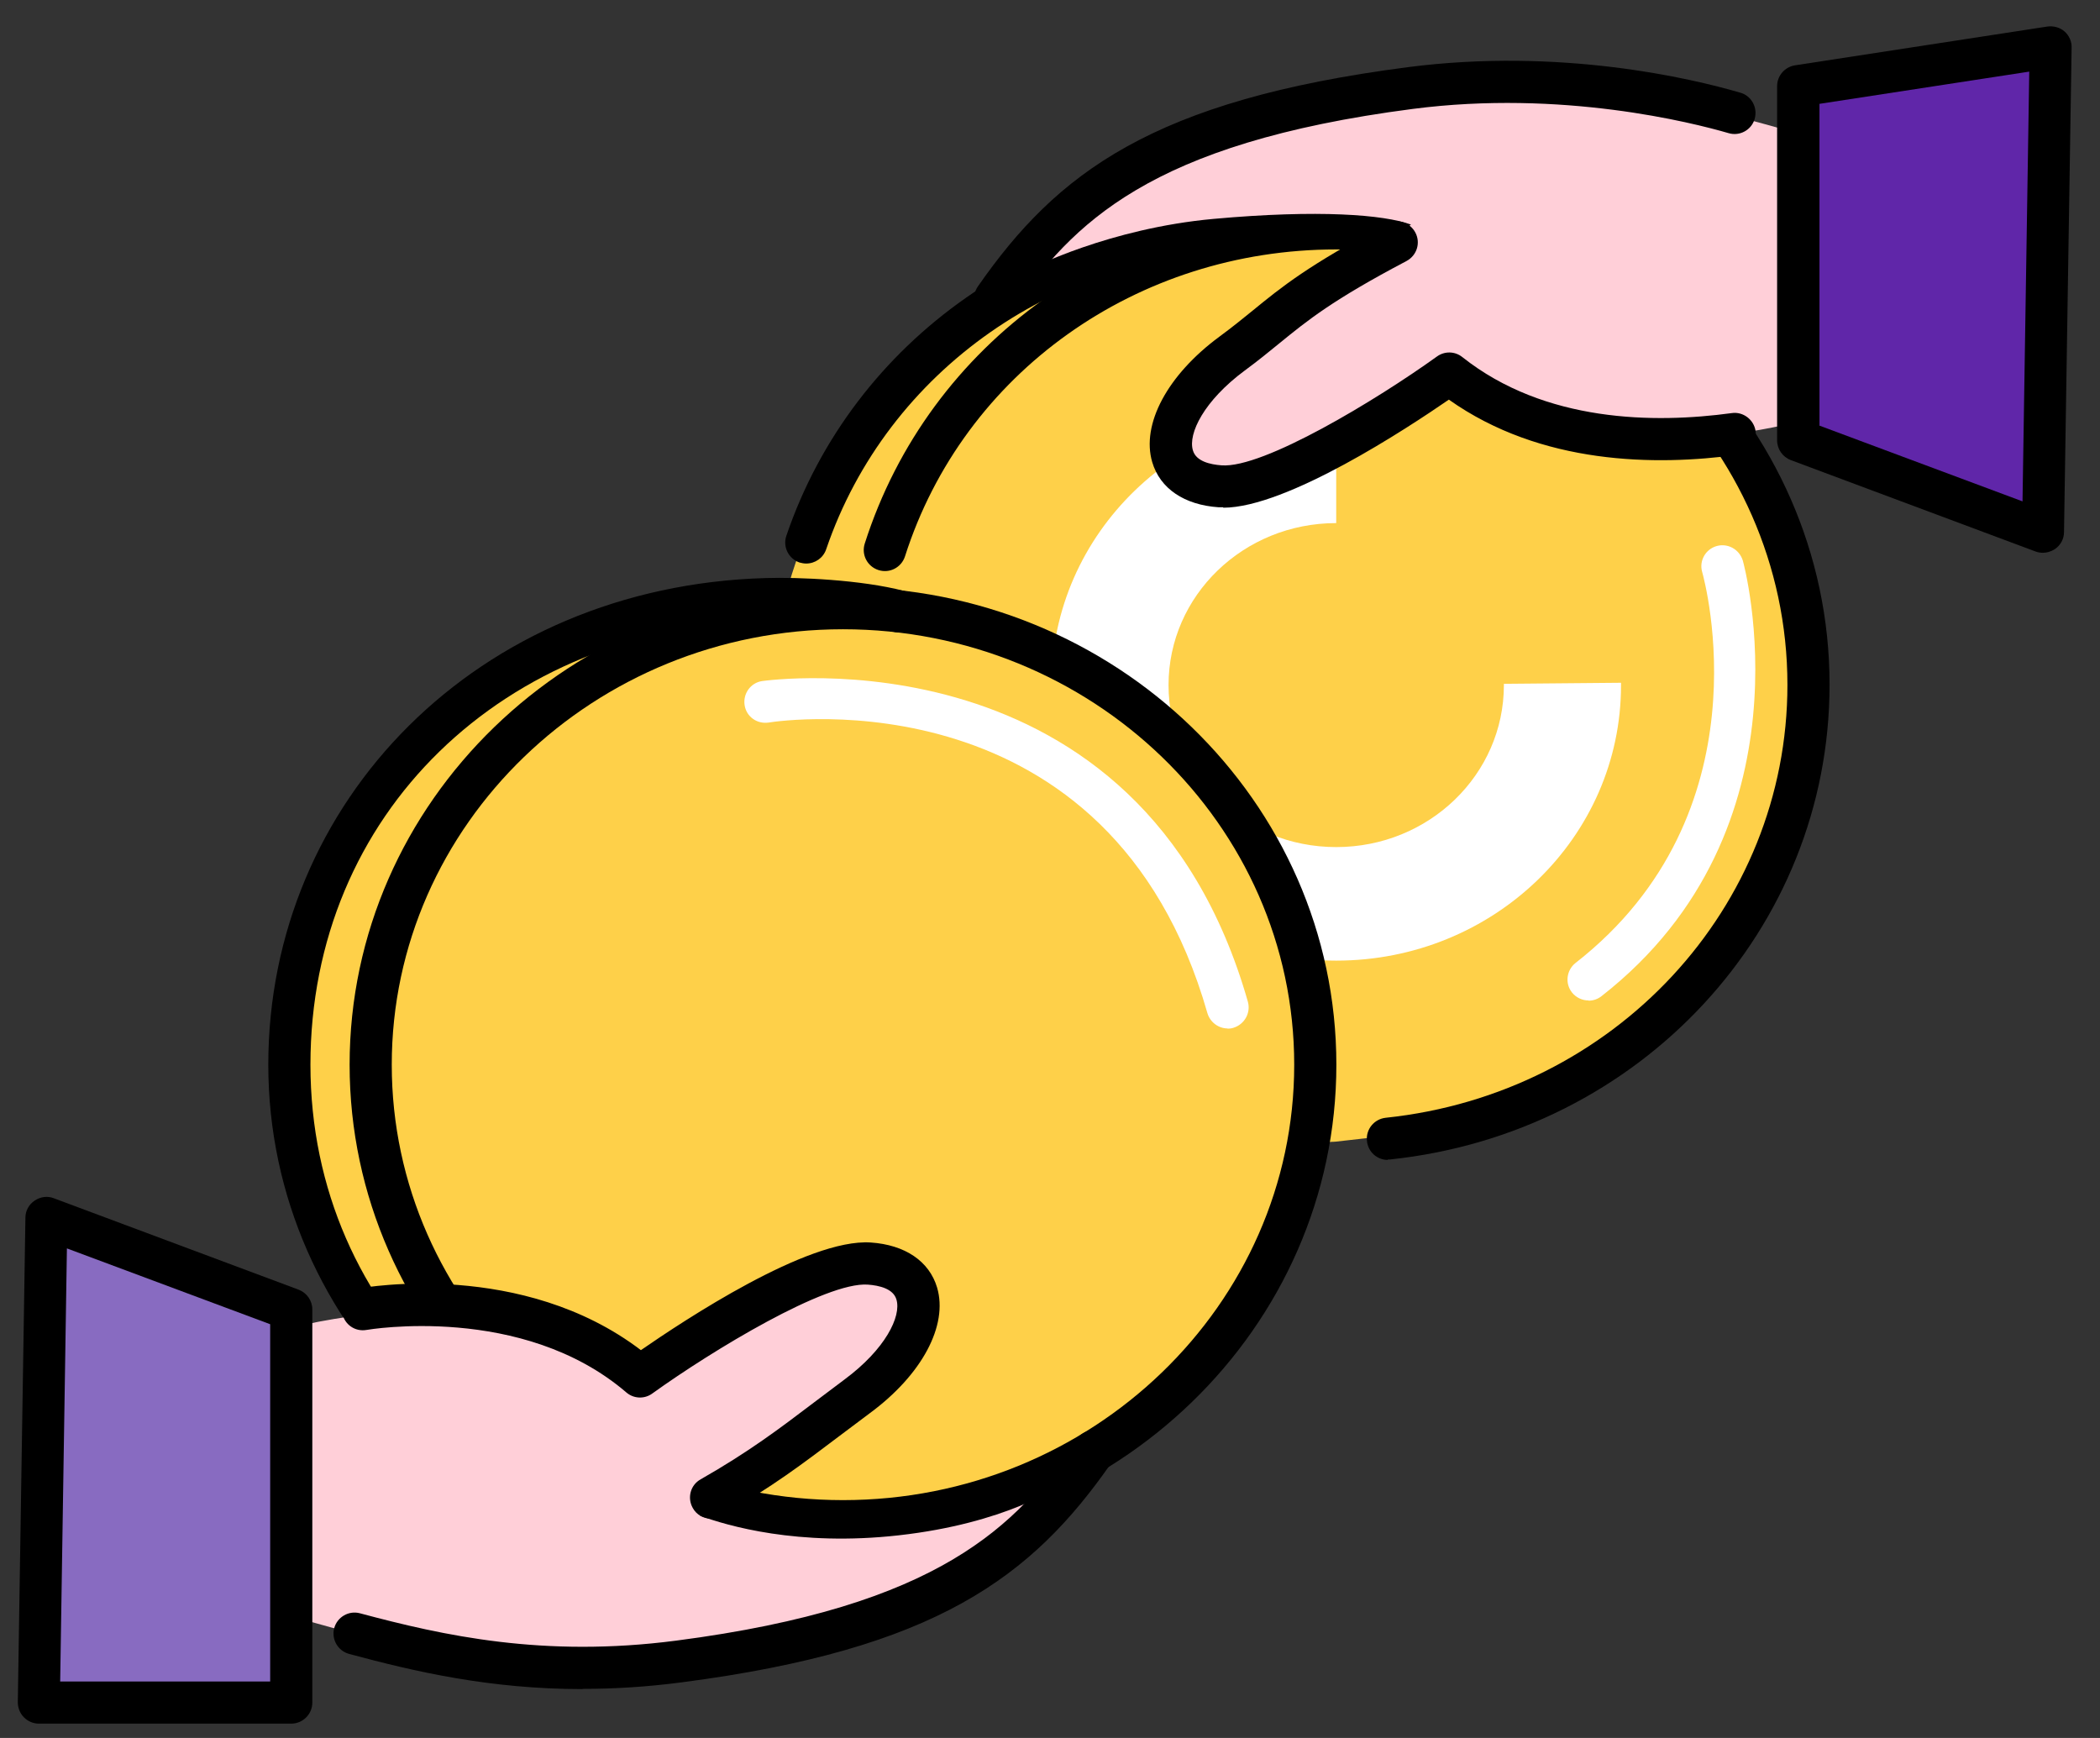 <svg width="58" height="48" viewBox="0 0 58 48" fill="none" xmlns="http://www.w3.org/2000/svg">
<rect x="0" y="0" width="58" height="48" fill="#333333" stroke="none"/>
<g id="Group">
<g id="Group_2">
<g id="Group_3">
<path id="Vector" d="M36.904 31.529C27.554 32.145 21.375 26.007 21.375 19.049C21.375 12.09 28.456 5.714 36.904 6.313C44.089 6.825 49.948 11.956 49.948 18.921C49.948 25.379 44.91 30.295 38.451 31.354" fill="#FED049"/>
<path id="Vector_2" d="M43.876 27.631C43.701 27.631 43.532 27.555 43.416 27.41C43.218 27.159 43.265 26.793 43.515 26.595C48.821 22.453 47.087 16.064 47.012 15.796C46.924 15.488 47.105 15.168 47.413 15.081C47.721 14.994 48.041 15.174 48.135 15.482C48.158 15.558 50.165 22.883 44.23 27.514C44.126 27.596 43.998 27.637 43.876 27.637V27.631Z" fill="white"/>
<path id="Vector_3" d="M38.33 32.035C38.034 32.035 37.783 31.814 37.754 31.511C37.719 31.191 37.952 30.906 38.272 30.871C44.596 30.208 49.367 25.065 49.367 18.915C49.367 12.282 43.776 6.889 36.905 6.889C31.401 6.889 26.613 10.298 24.995 15.366C24.896 15.674 24.57 15.843 24.262 15.744C23.954 15.645 23.785 15.319 23.884 15.011C25.658 9.455 30.889 5.719 36.905 5.719C44.416 5.719 50.531 11.636 50.531 18.909C50.531 25.658 45.312 31.296 38.389 32.023C38.365 32.023 38.348 32.023 38.325 32.023L38.33 32.035Z" fill="black"/>
<path id="Vector_4" d="M22.266 15.564C22.202 15.564 22.144 15.552 22.08 15.535C21.777 15.43 21.614 15.098 21.719 14.796C23.564 9.373 28.765 5.731 34.665 5.731C34.985 5.731 35.246 5.993 35.246 6.313C35.246 6.633 34.985 6.895 34.665 6.895C29.265 6.895 24.506 10.223 22.819 15.168C22.737 15.412 22.511 15.564 22.266 15.564Z" fill="black"/>
<path id="Vector_5" d="M44.771 18.857L41.536 18.886V18.921C41.536 21.393 39.465 23.395 36.905 23.395C34.345 23.395 32.274 21.393 32.274 18.921C32.274 16.448 34.345 14.447 36.905 14.447V11.322C32.559 11.322 29.039 14.726 29.039 18.927C29.039 23.127 32.559 26.531 36.905 26.531C41.251 26.531 44.771 23.127 44.771 18.927C44.771 18.903 44.771 18.886 44.771 18.863V18.857Z" fill="white"/>
</g>
<path id="Vector_6" d="M49.459 11.695C49.459 11.695 49.145 11.776 48.621 11.869C46.87 12.172 42.756 12.567 40.033 10.31C40.033 10.31 34.431 14.313 32.685 13.056C30.94 11.799 36.944 7.791 38.969 6.202C38.23 5.929 36.42 5.783 33.523 6.045C30.625 6.307 28.473 7.418 28.473 7.418C28.473 7.418 34.972 -0.553 49.215 3.561" fill="#FFCFD8"/>
<path id="Vector_7" d="M27.488 8.82C27.372 8.82 27.256 8.786 27.157 8.716C26.895 8.53 26.825 8.169 27.011 7.907C29.199 4.765 31.84 2.77 38.874 1.856C43.098 1.309 46.712 2.164 48.067 2.56C48.376 2.647 48.55 2.973 48.463 3.282C48.376 3.59 48.05 3.77 47.741 3.677C46.741 3.386 43.139 2.473 39.02 3.008C31.718 3.956 29.623 6.185 27.959 8.57C27.849 8.733 27.669 8.82 27.482 8.82H27.488Z" fill="black"/>
<path id="Vector_8" d="M33.785 14.01C33.738 14.01 33.697 14.01 33.657 14.01C32.708 13.946 32.039 13.492 31.824 12.765C31.515 11.718 32.243 10.356 33.68 9.297C34.035 9.036 34.32 8.803 34.593 8.582C35.39 7.93 36.147 7.313 38.305 6.179C38.59 6.028 38.94 6.138 39.091 6.423C39.242 6.708 39.132 7.057 38.846 7.209C36.793 8.291 36.118 8.844 35.332 9.484C35.047 9.716 34.75 9.961 34.378 10.234C33.255 11.066 32.807 11.974 32.947 12.439C33.034 12.742 33.424 12.829 33.738 12.852C34.89 12.94 38.014 11.049 39.69 9.844C39.9 9.693 40.185 9.699 40.388 9.862C42.669 11.671 45.694 11.7 47.83 11.409C48.144 11.363 48.441 11.59 48.487 11.904C48.528 12.224 48.307 12.515 47.987 12.562C45.729 12.87 42.564 12.841 40.016 11.037C38.876 11.822 35.542 14.022 33.785 14.022V14.01Z" fill="black"/>
<path id="Vector_9" d="M56.425 14.685L49.664 12.16V2.374L56.634 1.303L56.425 14.685Z" fill="#6026A9"/>
<path id="Vector_10" d="M56.425 15.267C56.355 15.267 56.285 15.255 56.221 15.232L49.46 12.707C49.233 12.62 49.082 12.404 49.082 12.16V2.38C49.082 2.095 49.291 1.85 49.577 1.804L56.547 0.733C56.715 0.71 56.89 0.756 57.018 0.867C57.146 0.977 57.222 1.146 57.216 1.315L57.006 14.697C57.006 14.889 56.907 15.063 56.75 15.168C56.651 15.232 56.535 15.267 56.425 15.267ZM50.246 11.753L55.86 13.847L56.046 1.978L50.252 2.868V11.747L50.246 11.753Z" fill="black"/>
</g>
<g id="Group_4">
<g id="Group_5">
<path id="Vector_11" d="M7.758 29.277C7.758 36.242 14.838 42.612 23.287 42.013C30.472 41.501 36.331 36.37 36.331 29.405C36.331 22.441 30.472 17.268 23.287 16.797C13.937 16.18 7.758 22.319 7.758 29.277Z" fill="#FED049"/>
<path id="Vector_12" d="M33.906 28.404C33.656 28.404 33.423 28.236 33.347 27.98C30.665 18.595 21.612 19.892 21.228 19.956C20.902 20.003 20.611 19.788 20.565 19.473C20.518 19.153 20.734 18.857 21.048 18.81C21.152 18.799 31.509 17.309 34.465 27.665C34.552 27.974 34.371 28.294 34.063 28.387C34.011 28.404 33.958 28.41 33.9 28.41L33.906 28.404Z" fill="white"/>
<path id="Vector_13" d="M23.282 42.595C15.771 42.595 9.656 36.678 9.656 29.405C9.656 22.132 15.765 16.215 23.282 16.215C30.799 16.215 36.909 22.132 36.909 29.405C36.909 36.678 30.799 42.595 23.282 42.595ZM23.282 17.379C16.411 17.379 10.82 22.772 10.82 29.405C10.82 36.038 16.411 41.431 23.282 41.431C30.154 41.431 35.745 36.038 35.745 29.405C35.745 22.772 30.154 17.379 23.282 17.379Z" fill="black"/>
<path id="Vector_14" d="M21.036 42.595C13.525 42.595 7.41 36.678 7.41 29.405C7.41 22.132 13.188 16.192 21.147 15.965C22.037 15.936 23.788 16.012 24.969 16.32C25.278 16.401 25.47 16.716 25.388 17.03C25.307 17.344 24.987 17.524 24.678 17.449C23.736 17.204 22.171 17.1 21.176 17.129C13.874 17.338 8.574 22.499 8.574 29.405C8.574 36.311 14.165 41.431 21.036 41.431C21.356 41.431 21.618 41.693 21.618 42.013C21.618 42.333 21.356 42.595 21.036 42.595Z" fill="black"/>
</g>
<path id="Vector_15" d="M8.246 36.625C8.246 36.625 14.134 35.078 17.677 38.01C17.677 38.01 23.28 34.007 25.026 35.264C26.771 36.521 21.36 40.273 19.335 41.862C20.075 42.135 22.035 42.717 24.822 42.403C27.789 42.071 29.232 41.053 29.232 41.053C29.232 41.053 22.733 48.879 8.49 44.765" fill="#FFCFD8"/>
<path id="Vector_16" d="M16.09 46.65C13.53 46.65 11.453 46.167 9.643 45.679C9.335 45.597 9.149 45.277 9.23 44.969C9.312 44.66 9.632 44.474 9.94 44.556C12.244 45.172 15.008 45.789 18.673 45.312C25.975 44.364 28.069 42.135 29.733 39.75C29.919 39.488 30.28 39.418 30.542 39.604C30.804 39.791 30.874 40.151 30.688 40.413C28.5 43.555 25.858 45.55 18.824 46.464C17.853 46.592 16.945 46.644 16.09 46.644V46.65Z" fill="black"/>
<path id="Vector_17" d="M19.639 41.943C19.435 41.943 19.237 41.839 19.133 41.647C18.976 41.367 19.069 41.012 19.354 40.855C20.68 40.099 21.518 39.465 22.484 38.732C22.752 38.528 23.031 38.319 23.328 38.097C24.45 37.265 24.898 36.358 24.759 35.892C24.672 35.59 24.282 35.502 23.968 35.479C22.81 35.398 19.691 37.283 18.015 38.487C17.8 38.644 17.503 38.633 17.3 38.458C14.426 35.991 10.167 36.724 10.126 36.73C9.806 36.788 9.509 36.579 9.451 36.259C9.393 35.939 9.602 35.642 9.917 35.584C10.109 35.549 14.431 34.798 17.701 37.289C18.882 36.474 22.303 34.199 24.049 34.316C24.997 34.38 25.666 34.833 25.882 35.561C26.19 36.608 25.463 37.969 24.026 39.028C23.729 39.249 23.456 39.453 23.188 39.657C22.187 40.413 21.326 41.071 19.93 41.862C19.837 41.914 19.738 41.937 19.645 41.937L19.639 41.943Z" fill="black"/>
<path id="Vector_18" d="M1.276 33.641L8.042 36.166V47.023H1.066L1.276 33.641Z" fill="#886BC1"/>
<path id="Vector_19" d="M8.044 47.604H1.074C0.917 47.604 0.771 47.54 0.661 47.43C0.55 47.319 0.492 47.168 0.492 47.011L0.702 33.629C0.702 33.437 0.801 33.263 0.958 33.158C1.115 33.053 1.313 33.024 1.487 33.094L8.248 35.619C8.475 35.706 8.626 35.922 8.626 36.166V47.023C8.626 47.343 8.364 47.604 8.044 47.604ZM1.662 46.441H7.462V36.573L1.848 34.479L1.662 46.447V46.441Z" fill="black"/>
</g>
</g>
</svg>
